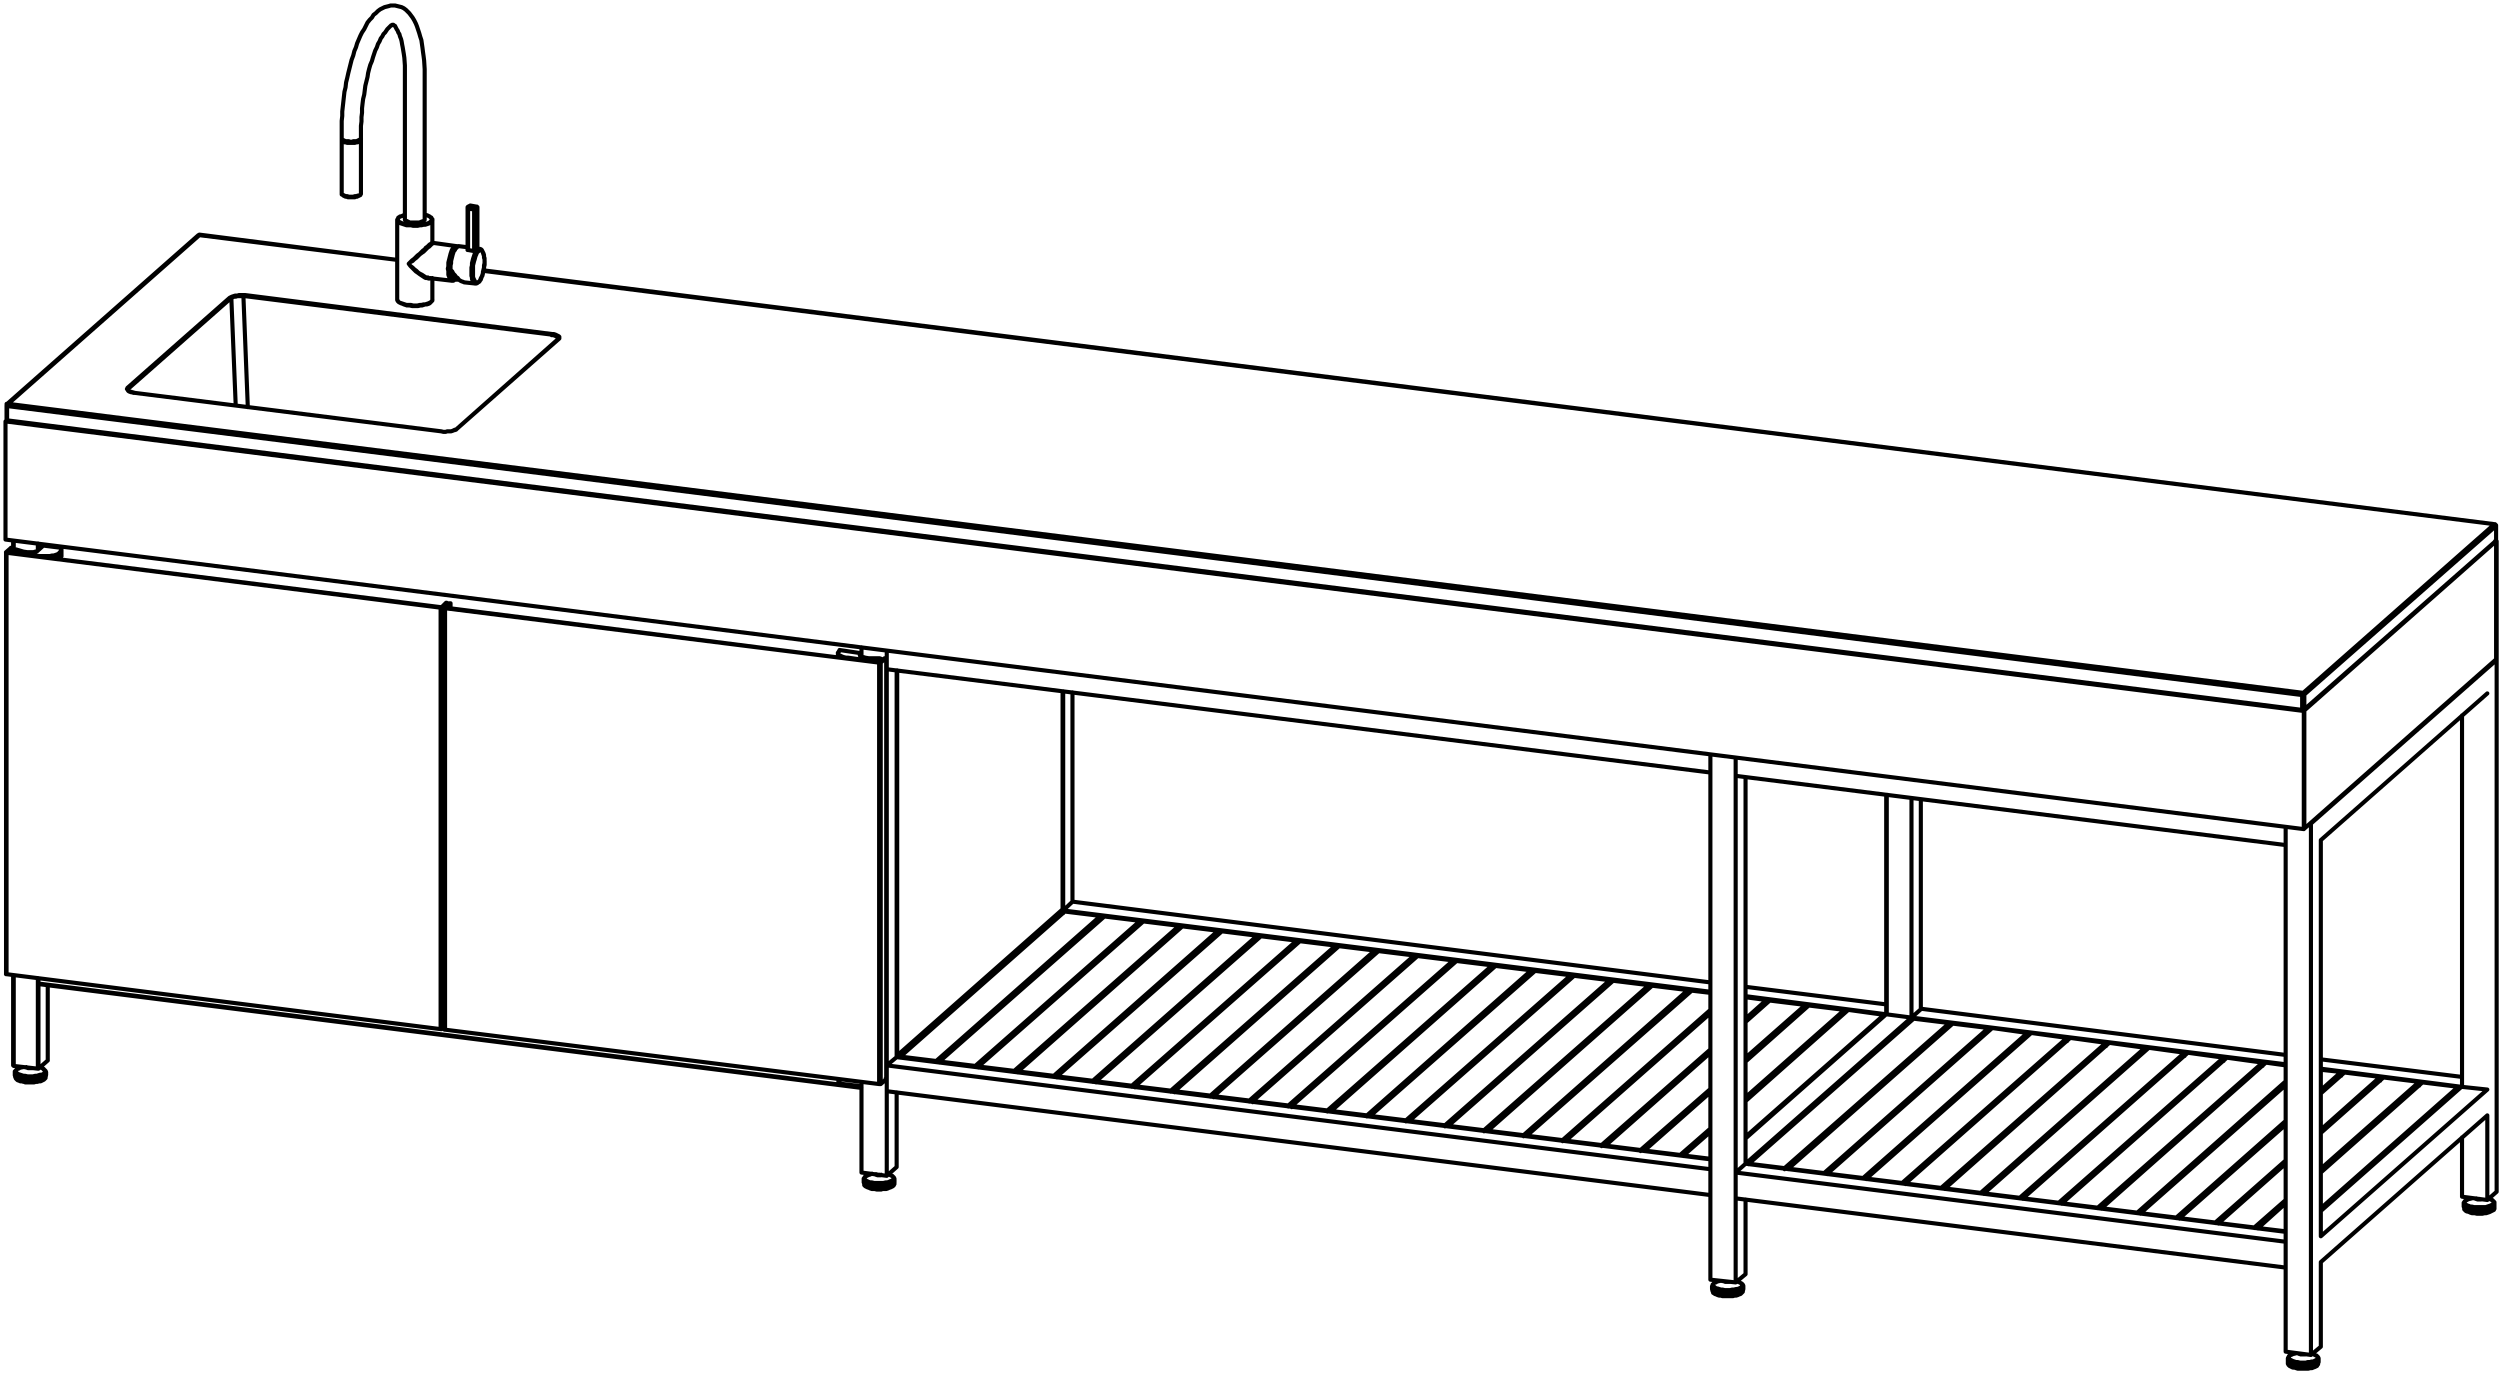 <?xml version="1.0" encoding="UTF-8"?>
<svg xmlns="http://www.w3.org/2000/svg" width="455" height="250" viewBox="0 0 455 250" fill="none">
  <path d="M62.19 24.3V22L62.29 21.1V20.3L62.69 16.7L62.89 15.9L62.99 15L63.19 14.2L63.39 13.3L63.99 10.9L64.29 10.1L64.49 9.3L64.79 8.6L64.99 7.9L65.59 6.5L65.89 5.9L66.29 5.3L66.89 4.1L67.29 3.6L67.69 3.2L67.99 2.7L68.39 2.4L68.79 2L69.19 1.7L69.99 1.3L70.79 1.1L71.09 1H71.89L73.09 1.3L73.49 1.5L73.89 1.8L74.49 2.4L75.09 3.2L75.39 3.7L75.69 4.3L75.89 4.8L76.29 6L76.49 6.7L76.69 7.3L76.89 8.7L76.99 9.5L77.09 10.2L77.19 11L77.29 12.6V40L76.99 40.3H76.79L76.59 40.4L76.29 40.5H74.59L73.99 40.2H73.89L73.69 40V13.9M73.69 13.91V11.91L73.59 10.51L73.49 9.81L73.29 8.61L73.19 8.11L73.09 7.51L72.99 7.11L72.79 6.61L72.69 6.21L72.49 5.91L72.39 5.61L72.19 5.31L71.89 4.71L71.69 4.61L71.59 4.51H71.39L71.29 4.61H71.19L70.49 5.31L70.09 5.91L69.79 6.21L69.59 6.61L69.29 7.01L69.09 7.51L68.79 8.01L68.59 8.61L68.29 9.21L67.89 10.41L67.69 11.11L67.39 11.81L67.19 12.51L66.99 13.31L66.89 14.01L66.49 15.61L66.29 17.21L66.09 18.01L65.99 18.81L65.89 19.71V20.51L65.79 21.31V22.11L65.69 22.91V24.21M65.69 24.1V25.3L65.59 25.4M62.19 24.11V25.21M62.19 25.3L62.29 25.4M62.19 25.3V25.4M62.19 25.3V25.2M62.29 25.4V25.5L62.49 25.6L62.59 25.7H62.79L63.09 25.8H63.29L63.59 25.9H64.19L64.49 25.8H64.79L64.99 25.7H65.19L65.39 25.6L65.59 25.4M62.29 25.4L62.89 25.7H63.49L63.69 25.8H64.09L64.29 25.7H64.89L65.49 25.4H65.59M65.6 25.4L65.7 25.3M65.69 25.51V25.31M62.19 25.4V35.3M62.19 25.4V25.6L62.29 25.7L62.69 25.9H62.89L63.19 26H64.59L64.89 25.9H65.09L65.49 25.7L65.69 25.5V25.4V35.3L65.59 35.4M65.59 35.4V35.5L65.19 35.7H64.99L64.79 35.8H64.49L64.29 35.9H63.49L63.19 35.8H62.89L62.49 35.6L62.29 35.4M65.59 35.4L65.49 35.5L65.29 35.6H65.09L64.89 35.7H64.59L64.29 35.8H63.49L63.19 35.7H62.89L62.29 35.4M62.19 35.3L62.29 35.4M62.19 35.3V35.4H62.29M86.5 51.6L84.6 51.4H84.5L84.3 51.3L84 51.2L83.8 51.1L83.5 50.9L83.3 50.6L83 50.4L82.8 50.1L82.5 49.8L82.3 49.4L82 49.1M86.5 51.6H86.4L86.1 51.3L86 51L85.9 50.8V50.5L85.8 50.2V48.7L85.9 48.3V47.9L86.1 47.1L86.4 46.2L86.6 45.9L86.8 45.5L87 45.4L87.1 45.3H87.3M86.5 51.6H86.7L86.9 51.5L87 51.4L87.2 51.3L87.3 51.1L87.5 50.9L87.9 49.7L88.1 48.9V48.6L88.2 48.2V47.5M88.19 47.5V47L88.09 46.7V46.4L87.99 46.1L87.89 45.9M87.89 45.9L87.79 45.7M87.89 45.9V46L88.09 46.6V46.9L88.19 47.2V47.9L88.09 48.3V48.7L87.89 49.5V49.8L87.79 50.2L87.59 50.5L87.49 50.7L87.39 51L87.29 51.2L87.09 51.3L86.99 51.4H86.59L86.49 51.3L86.19 50.7L86.09 50.4V48.3L86.29 47.5L86.39 47.2L86.49 46.8L86.59 46.5L86.69 46.3L86.79 46L87.09 45.7L87.29 45.6L87.39 45.5H87.49L87.59 45.6L87.79 45.7M87.79 45.7L87.69 45.5L87.59 45.4L87.39 45.3H87.29L86.89 45.2M85.1 45L83.5 44.8H83.4L83.2 44.9L83.1 45M85.6 37.4V37.5H85.4L85.3 37.6M85.3 37.6H85.2L85.1 37.7V45.4M85.3 37.6V37.7M86.89 37.8V37.7H86.79V37.6H86.69M86.89 37.8V45.3L86.79 45.4H86.69V45.5H86.59V45.6M86.89 37.8L86.59 38.1H86.29M86.69 37.6L85.59 37.4M86.69 37.6L86.39 37.9M86.69 37.6L85.59 37.5M83.1 45H83M83.1 45V45.1L82.9 45.2M82.8 50.9L82.5 51.1H82.3M78 50.6L82.3 51.1M82.3 51.1H82.2L82 50.9L81.7 50.3L81.6 50V49.3L81.5 48.9L81.6 48.5V47.8L82 46.2L82.2 45.6L82.3 45.4L82.5 45.2L82.6 45L82.7 44.9L82.9 44.8H83.2L83.3 44.9M83.1 44.8L78.8 44.2M72.69 39.5L72.49 39.6M72.69 39.5L72.79 39.4H72.89L73.19 39.3L73.39 39.2L73.69 39.1M72.69 39.5L72.49 39.7L72.39 39.9V40.1L72.49 40.2M78.5 39.6L78.3 39.5L78.2 39.4L78.6 39.8M78.69 44.1V40M78.69 44.1V44.2H78.79V44.3H78.69L78.09 44.9L77.89 45L77.09 45.8L76.79 46L76.39 46.3L75.79 46.9L75.39 47.2L75.09 47.5L74.69 47.7M78.69 44.1L78.39 44.4L78.19 44.5L77.79 44.9L77.49 45.1L77.29 45.4L76.99 45.6L76.39 46.2L75.99 46.5L75.39 47.1L74.99 47.4L74.69 47.7M78.69 50.6V54.7L78.39 55L77.99 55.2L77.39 55.4H77.09L76.69 55.5H76.39L75.99 55.6H75.19L74.79 55.5H73.99L72.79 55.1M72.29 40V54.6M82.69 50.9H83.49M72.29 54.6L72.39 54.8L72.49 54.9M72.29 54.6L72.39 54.7L72.49 54.9M72.49 54.9L72.59 55L72.79 55.1M72.79 55.1L72.99 55.2L73.29 55.3L73.49 55.4L74.09 55.6M75.6 55.7H76.1L76.5 55.6H76.8L77.4 55.4H77.7L78 55.3L78.2 55.2L78.6 54.8L78.7 54.6V54.5M74.39 55.6H74.59L74.99 55.7H75.59M193.39 165.5V125.8M193.39 165.5L163.29 192.1M193.39 165.5V165.6L193.29 165.7L163.19 192.2H163.29V192.1M83.1 78.1L83 78.2M83 78.2H82.8L82.6 78.3M83 78.2L82.7 78.3H82.6M82.6 78.3L82.4 78.4L82.1 78.5H81.4L81.1 78.6H80.7L80.3 78.5M80.29 78.5L24.49 71.5M24.29 71.5L23.89 71.3H23.69L23.49 71.2L23.29 71V70.8L23.39 70.7L23.29 70.6H23.19L41.79 54.2L42.19 54L42.79 53.8H43.19L43.49 53.7H44.59M24.3 71.5H24.5L24.2 71.4H23.9L23.6 71.3L23.4 71.2L23.3 71.1L23.2 70.9L23.1 70.8L23.2 70.7V70.6M101.69 61.7V61.6L101.39 61.3L100.99 61.1L100.69 61H100.39V60.9M101.69 61.7L101.59 61.8M101.69 61.7L83.09 78.1L101.59 61.7H101.69ZM453.99 95.4L87.99 49.2M453.99 95.4H454.09L454.29 95.6V95.7M453.99 95.4L419.19 126.1M453.99 95.4L87.99 49.3M1.2 73.6L36.1 42.8H36.3M1.2 73.6V73.5H1.5L419.2 126.1M1.2 73.6V73.8M2 100.4V100.5M2 100.4V100.3M2 100.4L2.1 100.5M3.29 100.5V100.4M3.29 100.5L3.39 100.4M3.29 100.5H3.19M3.29 100.4L3.19 100.5M3.29 100.4H3.39M160.09 120.2H160.19M160.09 120.2H159.99L159.79 120.3M160.09 120.2L160.19 120.1M160.19 120.2V120.1M160.19 120.2L160.29 120.1V120H160.19M160.19 120.2L159.99 120.3H159.79M81.39 109.8L81.29 109.7H81.19M1.1 100.6V177.3M1.1 100.6V100.5L1.9 99.8H2.1L2 99.7M1.1 100.6H1.2M161.19 119.8H161.09M161.19 119.8L160.29 120.6M161.19 119.8V119.9H161.29V196.3H161.19V196.5L160.29 197.3M161.19 119.8H160.99M80.89 110.6V187.3M80.89 110.6V110.7H80.99M80.89 110.6L81.69 109.8H81.89M160.39 120.3V120.1M152.5 118.9V119.6M311.59 234.6L311.69 235M311.69 235L311.79 235.1V235.3L311.99 235.4L312.09 235.5L312.39 235.6L312.59 235.7L312.89 235.8H313.19L313.49 235.9H315.39L315.69 235.8M311.69 235L311.79 235.2L311.89 235.3L312.49 235.6L312.79 235.7H313.09L313.49 235.8H314.19L314.59 235.9L314.99 235.8H315.69M317.29 234.6L317.19 235V235.1L317.09 235.2M317.29 234.6V234.1M317.29 234.6L316.99 234.9L316.59 235.1L315.69 235.4H314.89L314.59 235.5L314.19 235.4H313.49L313.09 235.3H312.79L312.19 235.1L311.99 235L311.89 234.9L311.69 234.8V234.6L311.59 234.5V234.1M315.69 235.8H315.99L316.29 235.7L316.49 235.6L316.79 235.5L317.09 235.2M315.69 235.8L316.59 235.5L316.99 235.3L317.09 235.2M2.69 195.6L2.79 196.1L2.89 196.2M2.69 195.6V195.2M2.69 195.6V195.7L2.79 195.8L2.89 196L3.29 196.2L3.89 196.4H4.19L4.49 196.5M4.6 196.9V197H5.9M2.89 196.2V196.3L3.19 196.6L3.49 196.7L3.69 196.8H3.99L4.29 196.9H4.59M2.89 196.2L2.99 196.4L3.59 196.7L3.89 196.8H4.19L4.59 196.9M4.59 196.9H6.39L6.79 196.8H7.09M5.89 197H6.19L6.49 196.9H6.79L7.09 196.8M7.09 196.8H7.39L7.99 196.5L8.19 196.3M7.09 196.8L7.69 196.6L8.09 196.4L8.19 196.3M8.19 196.3L8.29 196.2V196.1L8.39 195.6V195.1L8.29 194.9L8.09 194.7L7.89 194.6M416.39 247.8V248.2H416.49M416.39 247.8L416.49 248L416.59 248.1L417.19 248.4L417.49 248.5H417.79L418.19 248.6H420.39L421.29 248.3L421.89 248L421.99 247.9V247.8M416.39 247.8V247.3M421.99 247.8L421.89 248.2V248.3L421.79 248.4M421.99 247.8V247.3M416.49 248.2V248.3L416.59 248.4L416.69 248.6L417.29 248.9H417.59M416.49 248.2V248.4L416.59 248.5L416.99 248.7L417.59 248.9M417.59 248.9H417.89L418.19 249H420.39L421.29 248.7L421.69 248.5L421.79 248.4M417.59 248.9L418.19 249.1H420.09L420.49 249H420.79L420.99 248.9L421.29 248.8L421.69 248.6L421.79 248.4M157.19 215.1L157.29 215.5V215.7M157.19 215.1V215.2L157.39 215.4L157.99 215.7L158.29 215.8L158.69 215.9H158.99M157.19 215.1V214.7M162.79 215.1V215.5L162.69 215.6M159 216.4H159.1M157.29 215.7L157.49 215.8L157.59 215.9L157.79 216L158.69 216.3H158.99L159.39 216.4H160.49L160.89 216.3H161.19L161.49 216.2H161.79M157.29 215.7L157.49 215.9L157.89 216.1L158.19 216.2L158.39 216.3L158.69 216.4H158.99M161.79 216.2L161.59 216.3L161.29 216.4H160.59L160.39 216.5H159.59L159.19 216.4H159.09M161.79 216.2L162.09 216.1L162.49 215.9M162.49 215.9L162.59 215.7L162.69 215.6M162.49 215.9L162.69 215.7V215.6M448.39 219.5L448.49 219.9V220.1M448.39 219.5V219.1M448.39 219.5V219.6L448.79 220L448.99 220.1H449.29L449.49 220.2L449.89 220.3H450.19L450.59 220.4H452.09L452.39 220.3H452.79L453.09 220.2L453.29 220.1L453.59 220L453.79 219.9L453.89 219.8L453.99 219.6V219.5M453.99 219.5V219.1M453.99 219.5V220M448.49 220.1L448.69 220.2L448.79 220.4L448.99 220.5H449.29L449.89 220.7H450.19L450.59 220.8H452.09L452.39 220.7H452.79M448.49 220.1L448.69 220.3L449.09 220.5L449.39 220.6L449.59 220.7L449.89 220.8H450.39L450.79 220.9H451.79L452.19 220.8H452.49L452.79 220.7M452.79 220.7L452.99 220.6L453.29 220.5M452.79 220.7L453.09 220.6L453.29 220.5M453.29 220.5L453.69 220.3M453.69 220.3L453.89 220.2V220H453.99M453.69 220.3L453.99 220M158.69 213.6L158.29 213.8H158.19L157.99 213.9H157.79M157.79 213.9V214L157.49 214.1L157.39 214.2M157.79 213.9L157.59 214.1L157.39 214.2M157.39 214.2L157.29 214.4M157.39 214.2V214.3L157.29 214.4M157.29 214.4L157.19 214.5V214.7M157.29 214.4L157.39 214.5V214.7L157.49 214.8L158.09 215.1L158.39 215.2H158.69L159.09 215.3H160.79L161.19 215.2H161.49L161.79 215.1L161.99 215L162.29 214.9L162.39 214.8L162.59 214.7V214.6L162.69 214.5V214.3L162.59 214.2M157.19 214.7V214.8L157.29 214.9L157.39 215.1L157.99 215.4H158.29L158.69 215.5L158.99 215.6M162.59 214.2L162.69 214.4L162.79 214.5V215M162.59 214.2L162.49 214.1M162.49 214.1L162.39 214M162.49 214.1L161.89 213.8H161.69M313.19 233.1L312.69 233.2L312.39 233.3L312.29 233.4H312.19L311.99 233.5M311.99 233.5L311.89 233.6L311.79 233.8V234L312.09 234.3L312.39 234.5H312.59L313.19 234.7H313.49L313.89 234.8H314.89L315.29 234.7H315.59L315.99 234.6H316.19L316.49 234.5L316.89 234.3L316.99 234.2L317.09 234V233.8L316.79 233.5M311.99 233.5L311.69 233.8V234L311.59 234.1M311.59 234.1V234.2L311.69 234.3V234.4L311.89 234.5L311.99 234.6L312.19 234.7L313.09 235H313.49L313.79 235.1H314.89L315.29 235H315.69L315.99 234.9H316.29L316.59 234.8L316.99 234.6L317.09 234.4L317.29 234.2V234.1M317.29 234.1V234L317.19 233.8L316.99 233.6L316.79 233.5M316.79 233.5L316.59 233.4L316.29 233.3L316.19 233.2M452.89 218.2H453.09L453.69 218.5M449.89 218.1L449.49 218.2H449.39L449.19 218.3H448.99V218.4L448.79 218.5M448.79 218.5L448.59 218.6L448.49 218.8M448.79 218.5L448.49 218.8M448.49 218.8L448.39 218.9V219.1M448.49 218.8L448.59 219V219.1L448.69 219.2L449.09 219.4L449.39 219.5L449.59 219.6H449.89L450.29 219.7H452.39L453.29 219.4L453.49 219.3L453.59 219.2L453.79 219.1L453.89 219V218.8L453.79 218.6L453.69 218.5M448.39 219.1V219.2L448.49 219.4L448.59 219.5L448.99 219.7L449.29 219.8L449.49 219.9H449.89L450.19 220H452.39L452.79 219.9L453.09 219.8L453.29 219.7L453.59 219.6L453.79 219.5L453.99 219.3V219.1M453.99 219.1V218.8L453.69 218.5M453.69 218.5L453.59 218.4M417.89 246.3L417.49 246.4H417.39L416.99 246.6H416.89M416.89 246.6L416.69 246.7L416.59 246.9L416.49 247L416.39 247.2V247.3M416.89 246.6L416.79 246.7L416.59 246.8V247L416.49 247.1V247.2L416.69 247.4L417.29 247.7L417.89 247.9H418.19L418.59 248H419.69L419.99 247.9H420.39L420.69 247.8H420.99L421.79 247.4V247.2L421.89 247.1L421.79 247V246.9M416.39 247.3V247.5L416.59 247.7L417.19 248L417.79 248.2H418.19L418.59 248.3H419.69L420.09 248.2H420.39L420.69 248.1H420.99L421.29 248L421.69 247.8L421.99 247.5V247.3M421.99 247.3V247.2L421.89 247L421.79 246.9M421.79 246.9L421.69 246.8M421.69 246.8L421.59 246.7M421.69 246.8L420.89 246.4M7.19 194.3H7.39L7.69 194.4L7.89 194.5M4.29 194.2L3.79 194.3L3.49 194.4L3.39 194.5H3.29L3.09 194.6L2.89 194.8M2.89 194.8L2.69 195V195.2M2.89 194.8V195.1L3.19 195.4L3.39 195.5L4.29 195.8H4.59M2.69 195.2V195.4L2.89 195.6L3.29 195.8L4.19 196.1H4.49M7 179.1L156.8 198M7 179.1V179M7 179.1V194.5M11.1 99.5V101.2H11.2M10.8 101.4L10.7 101.5L10.5 101.6L10.4 101.7H10.3M3.29 100.1H3.19M3.29 100.1L4.29 100.4L3.19 100.1M3.29 100.1H3.09M3.29 100.1L3.39 100.2M3.19 100.1L2.99 100H2.39M3.19 100.1L3.29 100.2H3.39M3.19 100.1H2.99M3.19 100.1H3.09M2.39 100L2.19 100.1M2.39 100V98.4M2.39 100L2.29 100.1M2.39 100H2.89L3.09 100.1M2.19 100.1H2.09M2.19 100.1L1.99 100.2M2.19 100.1V99.8H2.09L1.19 100.5M2.19 100.1H2.59M2.09 100.1L1.89 100.2M2.09 100.1H2.29M2.09 100.1L1.99 100.2M1.89 100.2H1.79V100.3M1.89 100.2H1.99M1.89 100.2L1.79 100.3M1.89 100.2V100.4M1.79 100.3V100.4M1.79 100.4V100.6M1.79 100.4H1.89M1.79 100.4V100.5H1.89L1.99 100.6H2.19L2.39 100.7M10.79 101.4L11.09 101.2M10.79 101.4V100.7M10.79 101.4V101.5H10.99V101.4M10.79 101.4L10.69 101.5L10.49 101.6L10.19 101.7M10.79 101.4L11.09 101.1V101.2M11.09 101.2V101.3M5 100.5L4.3 100.4M7.89 99.3L6.79 100.2H6.89M7.89 99.3L6.89 100.2M7.89 99.3L7.79 99.1M454.39 120.1L454.29 120M454.39 120.1V216.9L452.69 218.4M454.39 120.1L420.69 149.8M454.39 120.1H454.29V120M454.29 120H454.39V98.5M454.29 120V98.5M454.29 120L419.39 150.8M2.39 177.5V193.9M8.69 193V179.3M448.09 130.2V197.8M448.09 207.1V217.8M448.09 217.8L452.69 218.4M448.09 217.8V207M343.29 144.7V184.6M343.29 184.6L317.69 181.3M343.29 184.6V184.5M343.29 184.6L347.89 185.2M343.29 184.6L317.69 207.2M349.59 183.6V145.5V183.7M324.79 212.6V212.8M324.79 212.6L354.79 186.2M324.79 212.6L318.29 211.8M354.79 186.2V186.8M354.79 186.2L348.29 185.4L318.29 211.8M318.29 211.8V211.9M331.99 213.5V213.6M331.99 213.5L361.89 187.1M331.99 213.5L325.49 212.7M361.89 187.1V187.7M361.89 187.1L355.39 186.3L325.49 212.7M325.49 212.7V212.8M332.59 213.6V213.7M332.59 213.6L339.09 214.4M332.59 213.6L362.59 187.1L368.99 188M339.09 214.4V214.5M339.09 214.4L368.99 188M368.99 188V188.6M339.69 214.5V214.6M339.69 214.5L346.19 215.3M339.69 214.5L369.69 188L376.19 188.9M346.19 215.3V215.4M346.19 215.3L376.19 188.9M376.19 188.9V189.5M383.29 189.8L376.79 188.9L346.79 215.4M383.29 189.8L353.29 216.2M383.29 189.8V190.4M353.29 216.2L346.79 215.4M353.29 216.2V216.3M346.79 215.4V215.5M353.99 216.3V216.4M353.99 216.3L360.49 217.1M353.99 216.3L383.89 189.8L390.39 190.7M360.49 217.1V217.2M360.49 217.1L390.39 190.7M390.39 190.7V191.3M367.59 218V218.1M367.59 218L397.59 191.6M367.59 218L361.09 217.2M397.59 191.6V192.2M397.59 191.6L391.09 190.7L361.09 217.2M361.09 217.2V217.3M404.69 192.5L398.19 191.6L368.19 218.1M404.69 192.5L374.69 218.9M404.69 192.5V193.1M374.69 218.9L368.19 218.1M374.69 218.9V219M368.19 218.1V218.2M411.79 193.4L405.29 192.5L375.29 219M411.79 193.4L381.79 219.8M411.79 193.4V194M381.79 219.8L375.29 219M381.79 219.8V219.9M375.29 219V219.1M388.99 220.7V220.8M388.99 220.7L415.99 196.8M388.99 220.7L382.49 219.9M382.49 219.9V220M382.49 219.9L412.39 193.4L415.99 193.9M426.09 195.1L422.39 194.7M426.09 195.1L422.39 198.4M426.09 195.1V195.8M396.09 221.6L415.99 204M396.09 221.6L389.59 220.8M396.09 221.6V221.7M389.59 220.8L415.99 197.5M389.59 220.8V220.9M403.19 222.5V222.6M403.19 222.5L415.99 211.2M403.19 222.5L396.69 221.7M422.39 205.6L433.19 196M433.19 196V196.7M433.19 196L426.69 195.2L422.39 199M396.69 221.7V221.8M396.69 221.7L415.99 204.7M410.29 223.4V223.5M410.29 223.4L415.99 218.4M410.29 223.4L403.79 222.6M422.39 212.7L440.29 196.9M440.29 196.9V197.6M440.29 196.9L433.79 196.1L422.39 206.2M403.79 222.6L415.99 211.8M403.79 222.6V222.7M447.39 197.8L440.89 197L422.39 213.4M447.39 197.8L422.39 219.9M447.39 197.8V198.3M410.99 223.5L415.99 224.1M410.99 223.5L415.99 219M410.99 223.5V223.6M65.1 35.7L65 35.8H64.8L64.6 35.9H63.3L63.1 35.8H62.9L62.7 35.7M86.29 38.1V45.7L85.19 45.5M86.29 38.1L85.19 38M86.29 38.1V37.9H86.39M86.39 37.9L85.29 37.7V37.8H85.19V38M86.4 37.9H86.5V38H86.6V45.6H86.5V45.7H86.3M85.19 38V45.5M85.19 38L85.09 37.9M85.19 45.5H85.09V45.4M82 49.1V49.3L82.1 49.6V49.9L82.2 50.2V50.4L82.3 50.6L82.4 50.7L82.6 50.8L82.7 50.9M82 49.1V48.2L82.1 47.8V47.4L82.4 46.2L82.6 45.6L82.8 45.4L82.9 45.2M82 49.1V48.3L82.1 47.9V47.5L82.4 46.3L82.6 45.7L82.8 45.5L82.9 45.2M82.9 45.2L83 45.1M74.39 40.9L74.79 41H75.99L76.39 40.9H76.79L77.09 40.8H77.39L77.99 40.6L78.19 40.5L78.49 40.2M78.19 39.4L77.79 39.2L77.49 39.1H77.29M72.5 40.2V40.3L73.1 40.6L74 40.9H74.4M72.5 40.4L72.4 40.2L72.3 40.1V40L72.4 39.8L72.5 39.7V39.6M78.6 39.8L78.7 39.9V40.2L78.4 40.5L78 40.7L77.4 40.9H77.1L76.7 41H76.4L76 41.1H75.2L74.8 41H74.4M78.6 39.8V40.1L78.5 40.2M170.39 193.1V193.3M170.39 193.1L200.29 166.7M170.39 193.1L163.89 192.3M200.29 166.7V167.3M200.29 166.7L193.79 165.9L163.89 192.3M163.89 192.3V192.5M207.5 167.6L201 166.8L171 193.2M207.5 167.6L177.5 194M207.5 167.6V168.2M177.5 194L171 193.2M177.5 194V194.2M171 193.2V193.4M178.09 194.1V194.3M178.09 194.1L184.59 194.9M178.09 194.1L208.09 167.7L214.59 168.5M184.59 194.9V195.1M184.59 194.9L214.59 168.5M214.59 168.5V169.1M221.69 169.4L215.19 168.6L185.29 195M221.69 169.4L191.79 195.8M221.69 169.4V170M191.79 195.8L185.29 195M191.79 195.8V196M185.29 195V195.2M228.79 170.3L222.39 169.5L192.39 195.9M228.79 170.3L198.89 196.7M228.79 170.3V170.9M198.89 196.7L192.39 195.9M198.89 196.7V196.9M192.39 195.9V196.1M206 197.6V197.8M206 197.6L236 171.2M206 197.6L199.5 196.8V197M235.99 171.8V171.2L229.49 170.4L199.49 196.8M243.09 172.1L236.59 171.3L206.59 197.7M243.09 172.1L213.09 198.5M243.09 172.1V172.7M213.09 198.5L206.59 197.7M213.09 198.5V198.7M206.59 197.7V197.9M220.29 199.4V199.6M220.29 199.4L250.19 173M220.29 199.4L213.79 198.6M250.19 173V173.6M250.19 173L243.69 172.2L213.79 198.6M213.79 198.6V198.8M220.89 199.5V199.7M220.89 199.5L227.39 200.3M220.89 199.5L250.89 173.1L257.39 173.9M227.39 200.3V200.5M227.39 200.3L257.39 173.9M257.39 173.9V174.5M264.49 174.8L257.99 174L227.99 200.4M264.49 174.8L234.49 201.2M264.49 174.8V175.4M234.49 201.2L227.99 200.4M234.49 201.2V201.4M227.99 200.4V200.6M271.59 175.7L265.09 174.9L235.09 201.3M271.59 175.7L241.59 202.1M271.59 175.7V176.3M241.59 202.1L235.09 201.3M241.59 202.1V202.3M235.09 201.3V201.5M248.79 203V203.2M248.79 203L278.69 176.6M248.79 203L242.29 202.2M278.69 176.6V177.2M278.69 176.6L272.19 175.8L242.29 202.2M242.29 202.2V202.3M255.89 203.9V204.1M255.89 203.9L285.89 177.5M255.89 203.9L249.39 203.1M285.89 177.5V178.1M285.89 177.5L279.39 176.7L249.39 203.1M249.39 203.1V203.2M262.99 204.8V205M262.99 204.8L292.99 178.4M262.99 204.8L256.49 204M292.99 178.4V179M292.99 178.4L286.49 177.6L256.49 204M256.49 204V204.1M270.09 205.7V205.9M270.09 205.7L300.09 179.3M270.09 205.7L263.59 204.9M300.09 179.3V179.9M300.09 179.3L293.59 178.5L263.59 204.9M263.59 204.9V205M277.29 206.6V206.8M277.29 206.6L307.19 180.2M277.29 206.6L270.79 205.8M307.19 180.2V180.8M307.19 180.2L300.69 179.4L270.79 205.8M270.79 205.8V205.9M311.29 180.7L307.89 180.3L277.89 206.7M284.39 207.5L311.29 183.8M284.39 207.5L277.89 206.7M284.39 207.5V207.7M277.89 206.7V206.8M321.49 182L317.69 181.5M321.49 182L317.69 185.4M321.49 182V182.6M291.49 208.4L311.29 191M291.49 208.4L284.99 207.6M291.49 208.4V208.6M284.99 207.6L311.29 184.4M284.99 207.6V207.7M298.59 209.3V209.5M298.59 209.3L311.29 198.2M298.59 209.3L292.19 208.5M317.69 192.5L328.59 182.9M328.59 182.9V183.5M328.59 182.9L322.09 182.1L317.69 186M292.19 208.5L311.29 191.6M292.19 208.5V208.6M335.69 183.8L329.19 183L317.69 193.2M335.69 183.8L317.69 199.7M335.69 183.8V184.4M305.79 210.2L311.29 205.4M305.79 210.2L299.29 209.4M305.79 210.2V210.3M299.29 209.4L311.29 198.8M299.29 209.4V209.5M342.89 184.7L336.39 183.8L317.69 200.4M342.89 184.7L317.69 206.9M342.89 184.7V184.9M306.39 210.3L311.29 210.9M306.39 210.3L311.29 206M306.39 210.3V210.4M163.29 192.1H163.19M163.29 192.1V122M454.39 98.5H454.29M454.39 98.5L454.19 98.4M454.29 98.5H454.09M454.29 98.5L419.39 129.3M419.29 129.4L419.39 129.3M419.29 129.4L1 76.7M419.29 129.4V150.9L419.39 150.8M419.39 129.3L1.1 76.6M419.39 129.3V150.8M419.39 129.3H419.19M1 76.7L1.1 76.6M1 76.7V98.2L419.3 150.9M1.1 76.6H1.3M1.1 76.6L1.3 76.4M419.19 129.3L419.39 129.1M419.19 129.3V128.8M419.39 129.1L454.29 98.4V95.7M419.39 129.1V126.4M419.39 129.1H419.19V126.4M1.29 76.1V76.6M419.09 128.8H419.19M419.19 128.8V128.7M101.7 61.7L101.8 61.6V61.3L101.7 61.2L101.1 60.9L100.8 60.8H100.5L44.6 53.7V53.9H44.3M42 54.3L23.4 70.7M42 54.3H41.9V54.2H41.8M42 54.3L42.1 54.2M100.39 60.9V60.8H100.49M100.39 60.9L44.59 53.9M44.3 53.9L45.1 74.1M44.3 53.9H43.2L42.9 54H42.6L42.4 54.1L42.1 54.2M42.1 54.2L42.9 73.8M419.19 126.1L419.09 126.2V126.3M419.19 126.1V126.3M419.19 126.1H419.29L419.39 126.2V126.4M419.09 126.3L418.99 126.4V126.5M419.09 126.3H419.19M419.09 126.3V126.4M418.99 126.5L419.09 126.4M418.99 126.5L1.29 73.9M418.99 126.5V129.2M419.19 126.3V126.4M419.09 126.4V129.1L418.99 129.2M1.29 73.9L1.39 73.8M1.29 73.9V76.5L418.99 129.2M1.39 73.8H1.19V76.4H1.29M1.39 73.8V73.5H1.49L36.29 42.8M454.29 95.7L419.39 126.4M419.39 126.4H419.19M36.29 42.8V42.7L72.29 47.3L36.29 42.8ZM3.39 100.4V100.3M3.39 100.4L3.49 100.3H3.39M3.39 100.3V100.2M2.99 100.5H3.19M2.99 100.5L2.79 100.6H2.39M2.99 100.5H2.09M2.99 100.1H3.09M2.99 100.1H2.59M2.59 100.1H2.29M2.29 100.1L2.09 100.2H1.99M1.99 100.2V100.4M1.99 100.4L2.09 100.5M1.99 100.4H1.89M2.09 100.5H2.19M2.79 100.2L2.89 100.3L2.79 100.4V100.2ZM2.79 100.2H2.49M2.4 100.3L2.5 100.2V100.4M2.39 100.3L2.59 100.4M2.6 100.4H2.8M159.79 120.3H159.59H159.09M160.19 120.1V120M160.19 120L160.09 119.9H159.99M159.99 119.9H159.89L159.69 119.8H159.49M159.99 119.9L159.79 119.8H159.19L158.99 119.9M159.49 119.8H159.29L159.09 119.9H158.99M159.49 119.8H158.09M158.99 119.9L158.89 120H158.79M158.99 119.9H158.89L158.79 120M158.79 120V120.1L158.89 120.2M158.79 120H158.69V120.1L158.79 120.2H158.89M158.89 120.2H158.99L159.09 120.3M158.89 120.2L159.09 120.3M159.59 120L159.79 120.1H159.39M159.59 120H159.39M159.59 120V120.1M159.39 120L159.29 120.1H159.39M159.39 120V120.1M80.19 110.6V110.5M80.19 110.6V187.3L1.19 177.3M80.19 110.6L1.19 100.6M80.19 110.6H80.39L80.49 110.5M80.49 110.5H80.39M80.49 110.5L81.29 109.8L81.19 109.7M80.19 110.5L1.29 100.6H1.19M80.19 110.5H80.39M80.39 110.5L81.19 109.7M80.5 187.2V110.5M80.5 187.2L80.4 187.3H80.2M80.5 187.2L80.9 186.9M1.19 100.6V177.3M1.19 100.6V100.5M1.19 177.3H1.09M81.3 109.8H81.4V109.9H81.5V110.1M1.19 100.5H1.09M1.89 99.8L1.99 99.7M160 120.6V197.3L81 187.4M160 120.6L81 110.7M160 120.6L81.1 110.6M160 120.6H160.2M160.2 120.6H160.3M160.2 120.6L161 119.8H161.1M160.19 120.6H160.29M160.29 120.6V197.3M160.29 197.3H159.99M81 110.7L81.1 110.6M81 110.7V187.4M81.1 110.6H81M81 187.4H80.9V187.3M81 110.6H80.9M81 110.6L81.9 109.8H82V110.8M347.89 185.2V185.7V145.3M347.89 185.2L415.99 193.7M347.89 185.2L349.69 183.6L415.99 192M347.89 185.2L317.69 211.8M447.99 197.8L422.39 194.5M447.99 197.8L448.09 197.7M447.99 197.8L452.69 198.3L422.39 225M447.99 197.8L422.39 220.4M448.09 196L422.39 192.8M315.89 213.4V218.1L415.99 230.7V226L315.89 213.4ZM315.89 213.4L317.69 211.8M317.69 211.8L415.99 224.2M317.69 211.8V141.5M193.5 165.7V166.2V125.8M193.5 165.7L195.2 164.1M193.5 165.7L163.2 192.4M193.5 165.7H193.3M311.29 180.5L193.49 165.7M343.29 182.8L317.69 179.6M311.29 178.8L195.19 164.1V126M161.39 193.9V198.6L311.29 217.5V212.8L161.39 193.9ZM161.39 193.9L163.19 192.4M163.19 192.4L311.29 211M163.19 192.4V122M159.5 119.8H160.1L160.3 119.9H160.4V120.2H160.3L160.2 120.3H160L159.8 120.4H159.2M154.39 119.7L159.19 120.4V120.5M154.39 119.7H153.99L153.59 119.6L153.29 119.5L152.69 119.2L152.59 119.1L152.49 118.9V118.8L152.59 118.7L152.69 118.5L152.89 118.4M154.39 119.7V119.9M156.79 118.9L156.59 119.1M156.79 118.9V117.8V119.5M156.79 118.9L152.79 118.3V118.5M156.59 119.1V119.2L156.49 119.3H156.59L156.79 119.5M156.59 119.1V119.4M156.79 119.5L156.99 119.6H157.19L157.49 119.7M157.5 119.7L158.1 119.8M161.39 214L163.19 212.4V198.8M161.39 214V118.4V121.8L311.29 140.6V137.3V232.9L315.89 233.4M161.39 214L156.79 213.4V196.9M4.5 196.5H6.4L6.8 196.4H7.1L7.7 196.2L8.1 196L8.3 195.8L8.4 195.6M159 215.9L159.4 216H160.9L161.5 215.8H161.8L162.4 215.6L162.5 215.5L162.7 215.4L162.8 215.2V215M160.09 213.8H159.69L159.49 213.7H159.39M451.29 218.2H450.69V218.1M314.59 233.3H314.29L314.09 233.2H313.89M314.59 233.3H313.99L313.89 233.2M314.59 233.3H314.89M313.89 233.2H313.69M419.29 246.5H418.99L418.89 246.4H418.59M419.29 246.5H418.69L418.59 246.4M419.29 246.5H419.59M418.59 246.4H418.39M5.69 194.4H5.39L5.19 194.3H4.99M156.79 197.9V197.8L152.59 197.3M7 179L156.8 197.9M7 179V178.1M152.59 197.3H152.69V197.2M152.59 197.3V196.4M152.69 197.2H152.79V196.4M152.69 197.2L156.79 197.7M152.69 197.2V196.4M11.09 101.3L11.19 101.2V99.5M11.09 101.3V101.4H10.99M11.09 101.3H10.99V101.4M10.99 101.4H10.89M11 101.3H11.1M10.79 100.7V100.6L11.09 100.3M10.79 100.7L10.49 101L10.19 101.1H9.89L9.49 101.2L9.19 101.3H7.19M10.79 100.7L10.39 100.9L9.79 101.1H9.49L9.09 101.2H7.19M7.19 101.3V101.2M7.19 101.3L2.39 100.7M7.19 101.2L2.39 100.6M2.39 100.6L2.19 100.5M2.39 100.6V100.7M2.19 100.5H1.99L1.89 100.4M6.89 100.2L6.79 100.3L6.59 100.4H6.39L6.09 100.5H4.99M6.89 100.2V98.9M11.1 99.7L7.9 99.3M8.19 99.3V99.1M452.69 203L422.39 229.7V245.1L420.59 246.6M420.59 246.6V149.8M420.59 246.6L415.99 246V150.5V153.8L315.89 141.2V137.9V233.4M422.39 224.98V152.9L452.69 126.2M315.89 233.4L317.69 231.9V218.3M7 194.5H6.9L2.5 194M7 194.5L8.7 193M2.5 194V193.9H2.4M2.5 194V177.5M452.69 218.4V203.02M8.1 99.1V99.3M74.69 47.7L74.39 48L74.69 48.4M74.69 48.4L75.09 48.7L75.39 49L75.79 49.3L76.09 49.6L76.39 49.8L76.79 50L77.39 50.4L77.59 50.5H77.89L77.99 50.6M74.69 48.4L75.69 49.4L75.99 49.6L76.39 49.9L77.29 50.5L77.49 50.6H77.79L77.99 50.7H78.19L78.39 50.6M74.39 41H73.99L72.79 40.6L72.59 40.5L72.49 40.4M159.19 213.7H159.29L159.39 213.8H159.49L159.69 213.9H160.29L160.39 213.8M159 215.6H160.9L161.2 215.5H161.5L162.4 215.2L162.5 215.1L162.7 215L162.8 214.9V214.7M450.49 218.1L450.59 218.2H450.79L450.89 218.3H451.59M4.6 195.8L5 195.9H6L6.4 195.8H6.7L7.3 195.6H7.6L8 195.4L8.1 195.2L8.2 195.1V194.9L8.1 194.8L8 194.6L7.9 194.5M5.29 194.4H5.09L4.89 194.3H4.79V194.2M6 194.4H5.3M4.5 196.1H4.9L5.3 196.2H6L6.4 196.1H6.8L7.4 195.9H7.7L7.9 195.8L8.4 195.3V195.2M11.1 100.5L10.8 100.7M7 99V100M6.89 194.5V178M2.5 98.4V100M343.39 144.7V184.6" stroke="black" stroke-width="0.75" stroke-linecap="round" stroke-linejoin="round"></path>
</svg>
